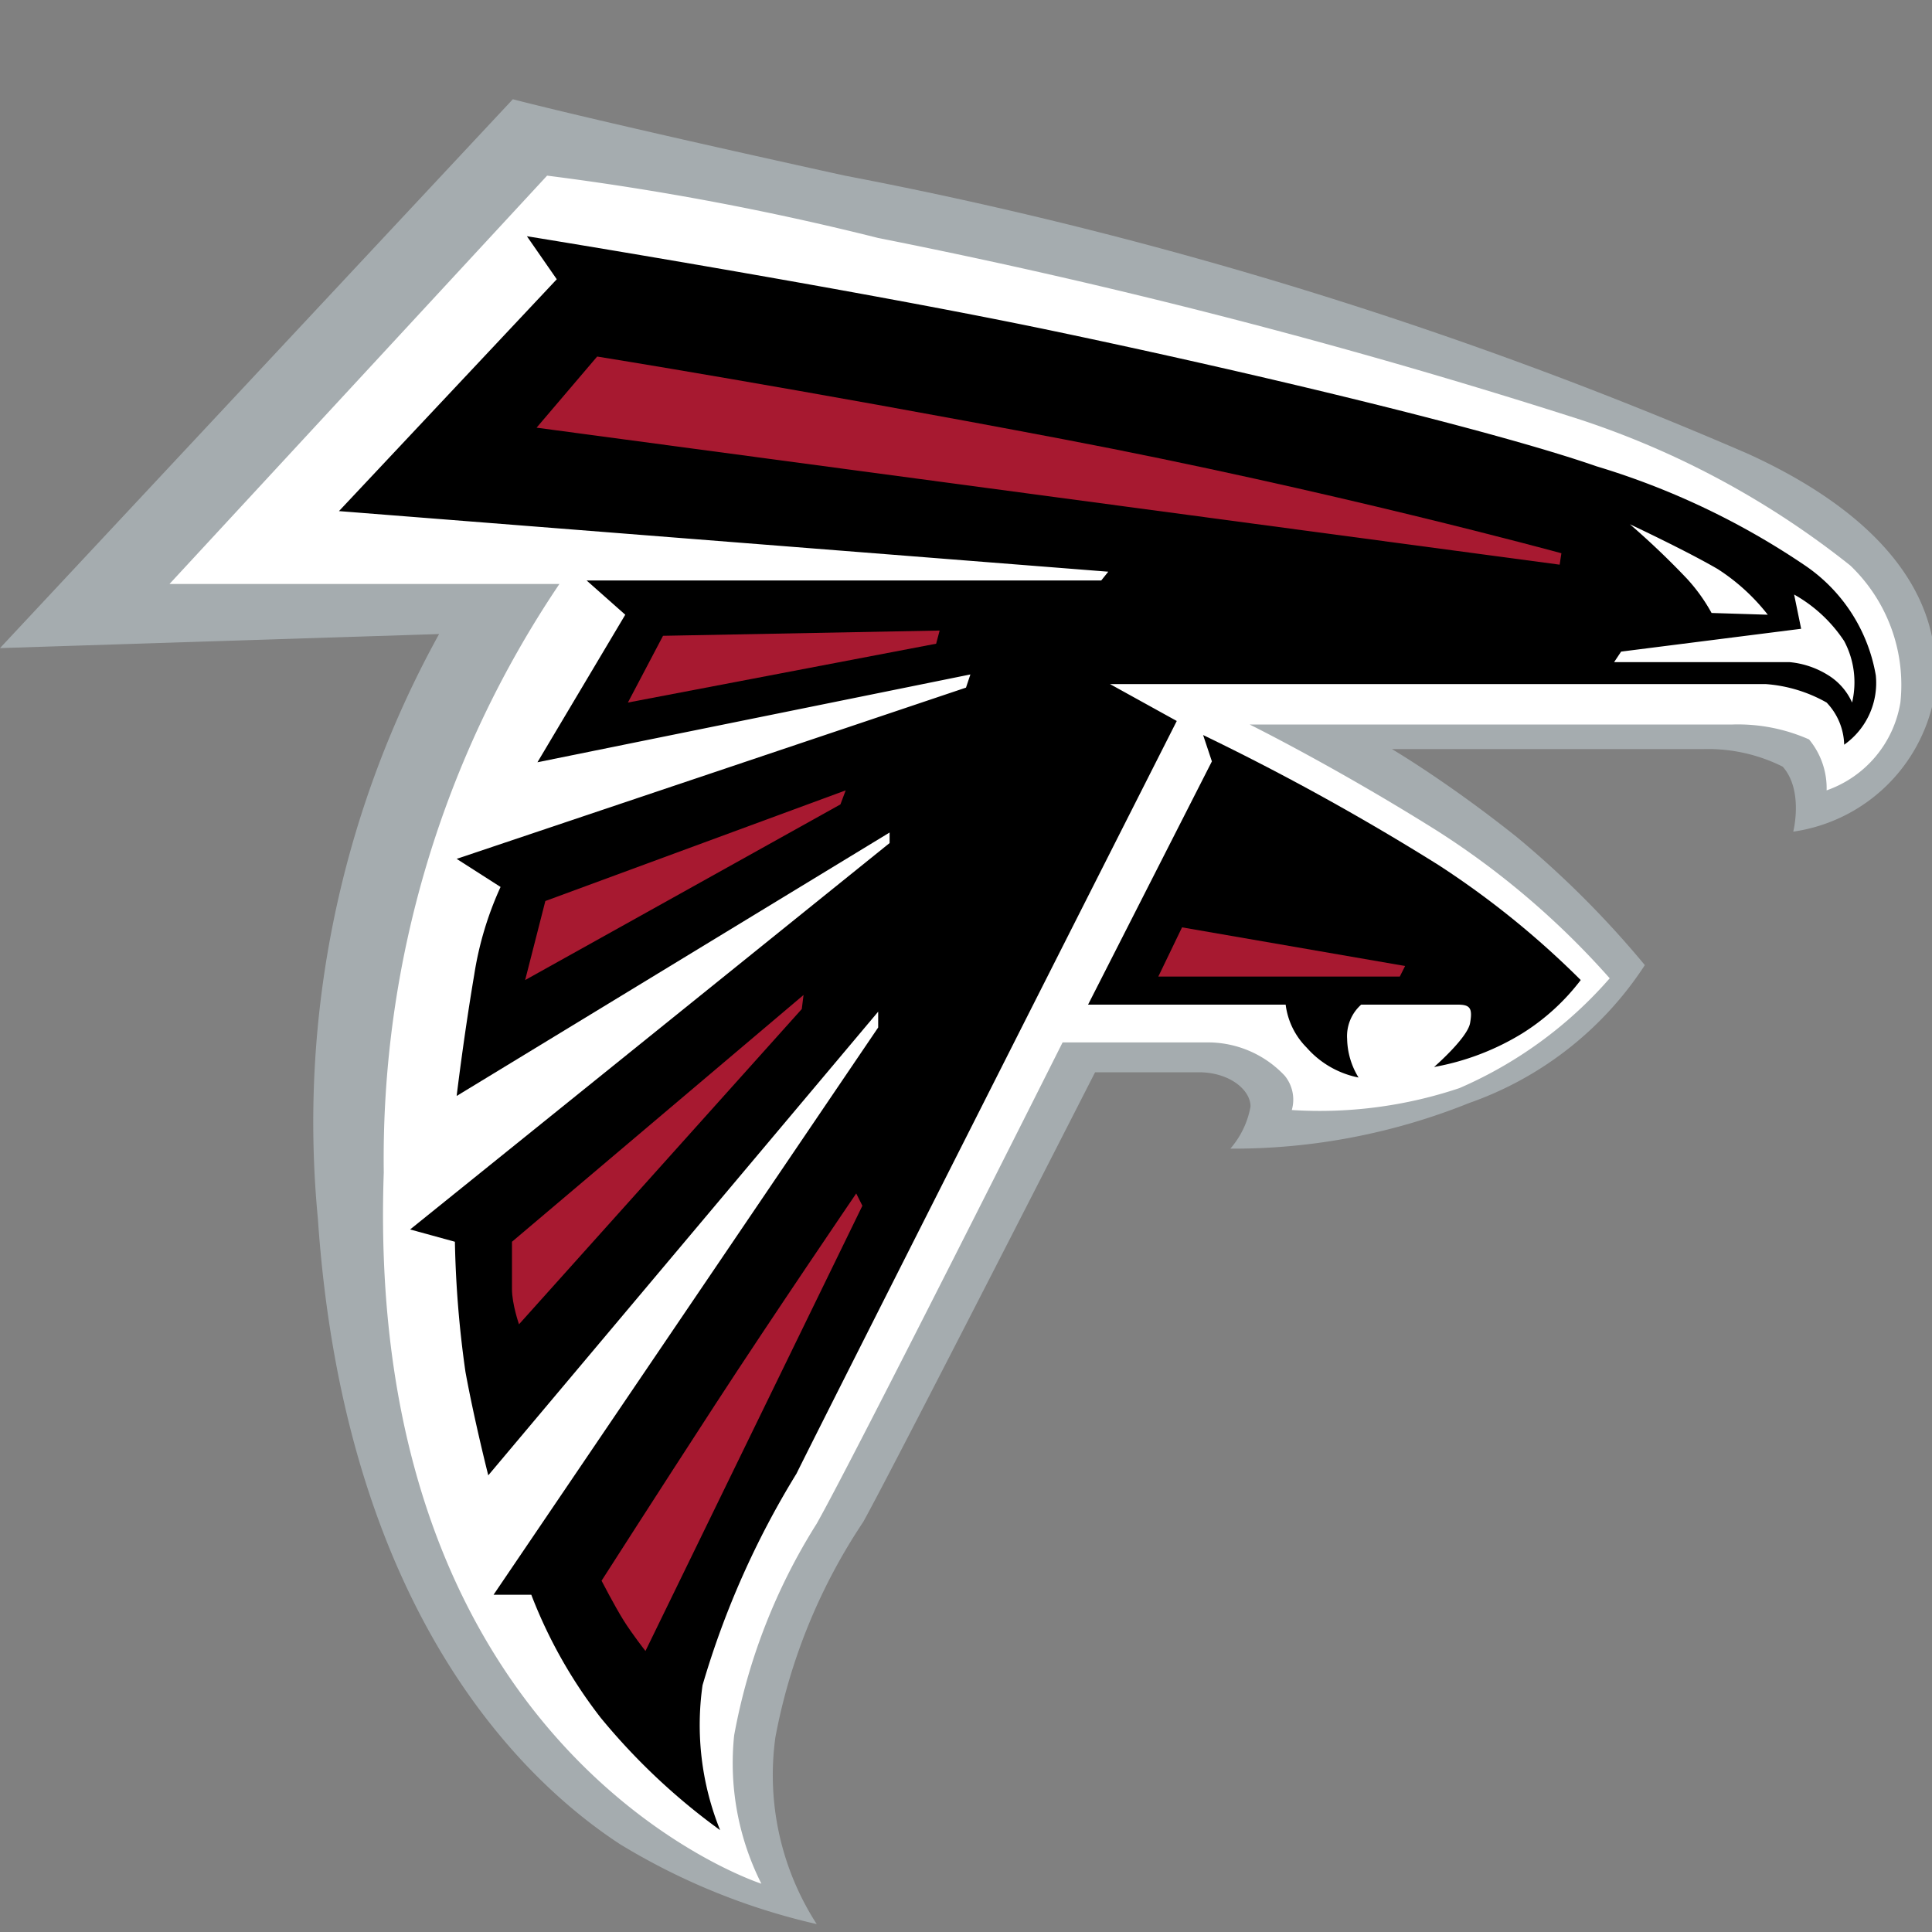 <svg xmlns="http://www.w3.org/2000/svg" viewBox="0 0 22 22"><rect x="0" y="0" width="22" height="22" fill="#808080" stroke="none"/><path fill="#a5acaf" d="M20.42 9.47A1.91 1.91 0 0 0 22 8.05c.24-1.22-.6-2.2-2.09-2.88A49 49 0 0 0 9.62 2c-3-.66-3.78-.87-3.78-.87L0 7.38l5-.16a11.5 11.5 0 0 0-1.38 6.66C3.9 18 5.67 20.09 7.06 21a7.5 7.5 0 0 0 2.24.91 3.13 3.13 0 0 1-.47-2.13 6.6 6.6 0 0 1 1-2.45c.35-.63 2.64-5.12 2.64-5.12h1.18c.35 0 .59.2.59.39a1 1 0 0 1-.23.48 7.2 7.2 0 0 0 2.72-.52 3.94 3.94 0 0 0 2-1.57 11 11 0 0 0-1.46-1.46c-.79-.63-1.42-1-1.42-1h3.55a1.9 1.9 0 0 1 .9.2c.24.27.12.74.12.74"/><path fill="#fff" d="M20.8 9a1.28 1.28 0 0 0 .84-1 1.88 1.88 0 0 0-.57-1.56A9.9 9.9 0 0 0 18 4.78a72 72 0 0 0-8-2.07A32 32 0 0 0 6.23 2l-4.3 4.65h4.44a11.7 11.7 0 0 0-2 6.7c-.23 6.65 4.3 8.1 4.3 8.1a3.05 3.05 0 0 1-.31-1.69 6.8 6.8 0 0 1 .94-2.41c.44-.78 2.8-5.48 2.8-5.48h1.66a1.2 1.2 0 0 1 .87.38.43.43 0 0 1 .08.39 5 5 0 0 0 1.91-.25 4.8 4.8 0 0 0 1.71-1.25 9.3 9.3 0 0 0-1.95-1.67c-1.16-.73-2.15-1.22-2.15-1.22h5.5a2 2 0 0 1 .87.17.87.87 0 0 1 .2.58"/><path d="M21 8.48a.86.86 0 0 0 .36-.79 1.9 1.9 0 0 0-.79-1.24 8.7 8.7 0 0 0-2.39-1.14C17 4.9 14.29 4.25 12 3.77S6 2.69 6 2.69l.34.49-2.48 2.64 8.76.69-.08.1H6.68l.44.39-1 1.68 4.93-1-.05.15-5.8 1.95.5.32a3.8 3.8 0 0 0-.3 1c-.12.71-.2 1.38-.2 1.38l4.93-3v.12L4.67 14l.51.14a12 12 0 0 0 .12 1.48c.1.55.26 1.18.26 1.18L10 11.52v.18l-4.38 6.46h.43a5.5 5.5 0 0 0 .79 1.4 7.3 7.3 0 0 0 1.36 1.28 3.2 3.2 0 0 1-.2-1.65 9.9 9.9 0 0 1 1.07-2.41c.31-.63 4.33-8.57 4.33-8.57l-.76-.42h7.47a1.65 1.65 0 0 1 .69.21.72.72 0 0 1 .2.48"/><path fill="#fff" d="M21.09 8a1 1 0 0 0-.09-.7 1.65 1.65 0 0 0-.57-.53l.08.39-2.05.26-.08.12h2a1 1 0 0 1 .44.15.7.7 0 0 1 .27.31"/><path fill="#fff" d="M20.13 7a2.3 2.3 0 0 0-.57-.52c-.36-.21-1-.51-1-.51a9 9 0 0 1 .65.62 2 2 0 0 1 .28.39z"/><g fill="#a71930"><path d="M17.78 6.3S15.15 5.58 12.1 5s-5.3-.94-5.3-.94l-.69.81 11.65 1.56zM10.7 7.18l-3.15.06-.4.76 3.51-.67zM9.63 9l-3.42 1.26-.23.9 3.59-2zM9.15 11.33l-3.32 2.81v.54c0 .17.08.4.08.4l3.22-3.59zM9.75 13.59S8.79 15 8.14 16s-1.29 2-1.29 2 .15.29.25.45.25.35.25.35l2.47-5.07z"/></g><path d="M13.7 8.37a28 28 0 0 1 2.68 1.48A10 10 0 0 1 18 11.16a2.5 2.5 0 0 1-.67.61 2.9 2.9 0 0 1-1 .38s.38-.33.41-.5 0-.21-.14-.21h-1.1a.48.48 0 0 0-.16.39.87.87 0 0 0 .13.44 1.06 1.06 0 0 1-.59-.34.84.84 0 0 1-.24-.49h-2.25l1.41-2.77z"/><path fill="#a71930" d="M13.46 10.56 16 11l-.06.12h-2.75z"/></svg>